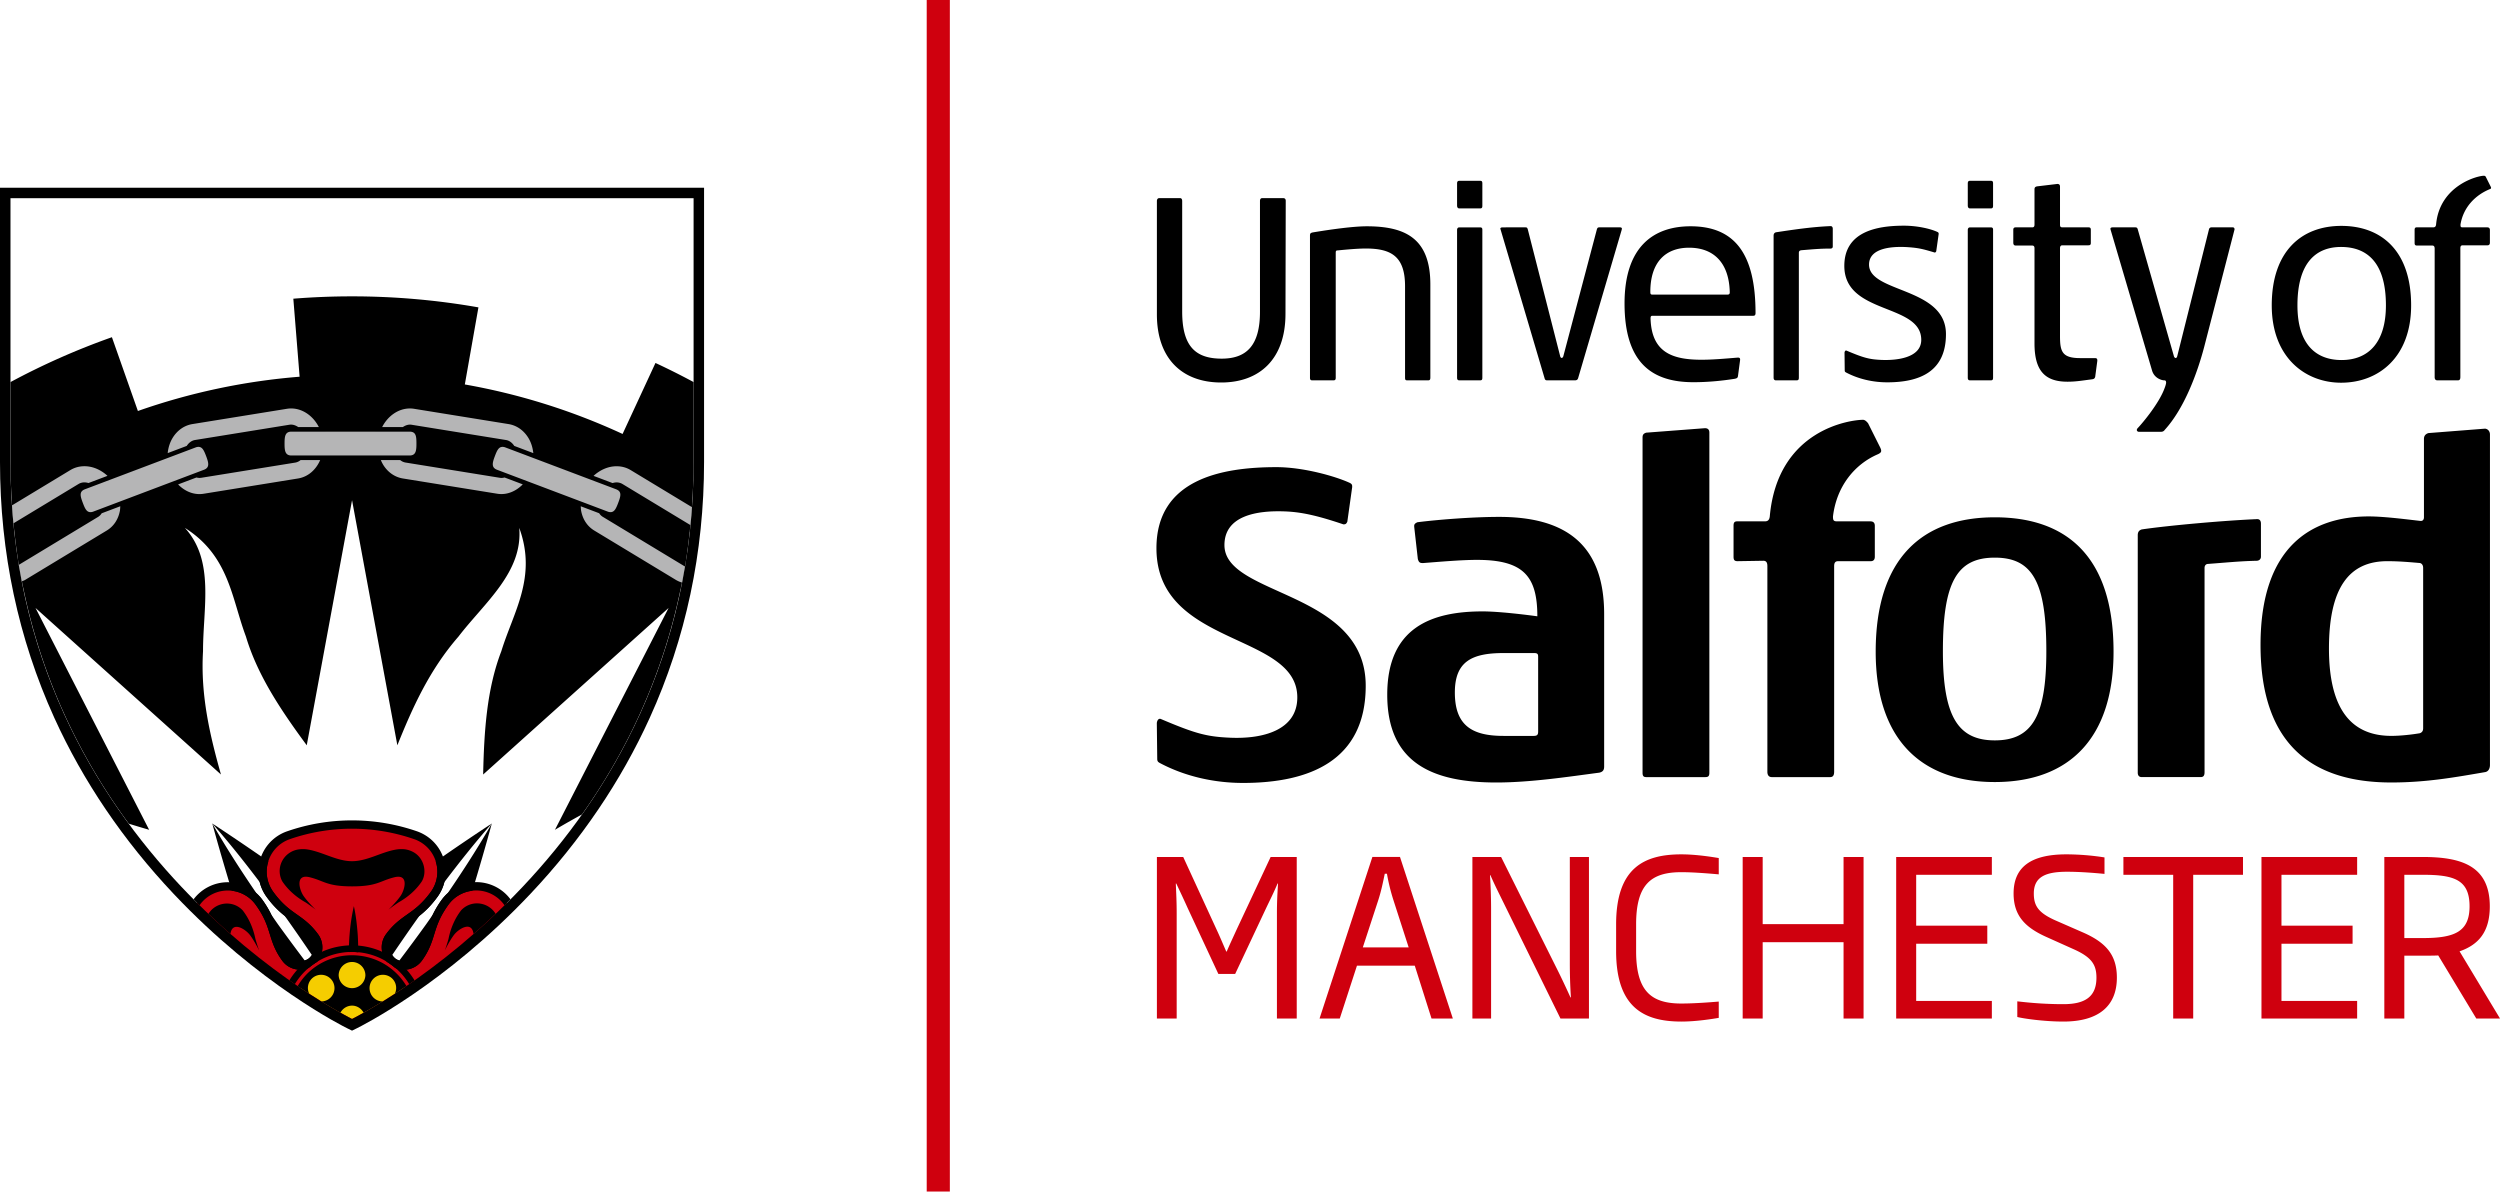 <svg xmlns="http://www.w3.org/2000/svg" width="216.103" height="103" viewBox="0 0 216.103 103"><path fill="#CF000E" d="M110.379 88.042v-9.078c0-1.015.038-1.635.094-2.593h-.038c-.32.771-.658 1.428-.996 2.142l-2.67 5.676h-1.452l-2.644-5.676c-.32-.715-.658-1.428-.996-2.142h-.038c.038.958.075 1.561.075 2.593v9.078h-1.71V74.078h2.274l2.895 6.296c.282.601.564 1.278.827 1.88h.038c.264-.62.583-1.297.865-1.918l2.932-6.258h2.256v13.965l-1.712-.001zm10.074-10.224a17.038 17.038 0 0 1-.564-2.293h-.188c-.169.827-.32 1.541-.564 2.293l-1.334 4.078h3.965l-1.315-4.078zm3.289 10.224l-1.447-4.567h-4.999l-1.485 4.567h-1.748l4.567-13.965h2.387l4.568 13.965h-1.843zm11.146 0l-4.924-10.018c-.339-.695-.771-1.541-1.128-2.368h-.038c.057.921.094 1.936.094 2.912v9.474h-1.616V74.078h2.481l4.868 9.755c.339.676.79 1.635 1.128 2.386h.038a46.3 46.3 0 0 1-.094-3.064v-9.077h1.654v13.965l-2.463-.001zm10.45.263c-3.196 0-5.639-1.185-5.639-6.09v-2.312c0-4.906 2.443-6.052 5.639-6.052 1.278 0 2.669.226 3.233.319v1.41c-.864-.075-2.199-.188-3.233-.188-2.631 0-3.91 1.072-3.91 4.511v2.312c0 3.44 1.278 4.531 3.91 4.531 1.033 0 2.368-.096 3.233-.17v1.409c-.564.095-1.954.32-3.233.32zm14.021-.263v-6.597h-6.991v6.597h-1.729V74.078h1.729v5.807h6.991v-5.807h1.73v13.964zm4.549 0V74.078h8.27v1.539h-6.541v4.4h6.147v1.56h-6.147v4.942h6.541v1.523zm25.675-12.425v12.425h-1.73V75.617h-4.303v-1.539h10.337v1.539zm5.901 12.425V74.078h8.27v1.539h-6.541v4.4h6.147v1.56h-6.147v4.942h6.541v1.523zm13.909-12.425h-1.56v5.47h1.616c2.725 0 4.022-.544 4.022-2.743 0-2.331-1.372-2.727-4.078-2.727zm4.661 12.425l-3.289-5.452c-.376.019-.902.019-1.316.019h-1.616v5.432h-1.729V74.078h3.29c3.233 0 5.827.676 5.827 4.266 0 2.236-.996 3.328-2.614 3.891l3.497 5.807h-2.05zm-33.963-7.424l-2.406-1.052c-1.485-.659-1.88-1.26-1.88-2.331 0-1.448 1.034-1.88 2.876-1.88 1.093 0 2.347.098 3.234.186v-1.425a21.627 21.627 0 0 0-3.29-.265c-3.064 0-4.568 1.09-4.568 3.383 0 1.936 1.016 2.95 2.876 3.777l2.387 1.072c1.485.676 1.899 1.316 1.899 2.425 0 1.635-.959 2.293-2.857 2.293-1.579 0-2.876-.114-3.984-.244v1.353c.507.132 2.292.395 3.984.395 3.082 0 4.623-1.372 4.623-3.797 0-1.955-.939-3.026-2.894-3.89z"/><path d="M107.444 67.678c-2.401 0-4.916-.528-7.132-1.694-.189-.099-.279-.156-.279-.387l-.036-3.06c0-.191.123-.478.349-.386 3.001 1.274 3.968 1.528 5.985 1.617 2.789.124 5.809-.621 5.809-3.484 0-5.655-12.176-4.339-12.176-12.894 0-5.964 5.635-7.01 10.365-7.01 2.333 0 5.075.782 6.31 1.344.172.078.245.154.245.309v.076l-.419 2.983c-.069.154-.139.231-.278.231-.035 0-.037.012-.07 0-1.976-.664-3.422-1.041-4.916-1.111-2.706-.127-5.359.427-5.359 2.906 0 4.452 12.212 3.91 12.212 12.157.001 6.506-4.905 8.403-10.61 8.403zm25.515-10.918c0-.232-.07-.309-.348-.309h-2.642c-2.749 0-4.21.735-4.21 3.408 0 2.864 1.496 3.753 4.21 3.753h2.608c.313 0 .383-.114.383-.386l-.001-6.466zm5.706 9.486c0 .271-.069.463-.416.543-2.644.347-5.917.851-8.907.851-5.497 0-9.427-1.667-9.427-7.591 0-5.807 3.825-7.199 8.243-7.199 1.358 0 3.62.271 4.732.424 0-3.484-1.217-4.878-5.218-4.878-1.322 0-3.131.157-4.629.273h-.101c-.245 0-.314-.116-.383-.35l-.314-2.787v-.078c0-.154.105-.232.278-.311 1.809-.23 4.837-.463 7.063-.463 5.531 0 9.079 2.206 9.079 8.401v13.165zm8.746.928H142.3c-.247 0-.316-.115-.316-.385V37.824c0-.229.069-.345.316-.424l5.076-.387c.244 0 .383.116.383.387v29.389c.001.27-.069.385-.348.385zm25.022-18.971c-3.304 0-4.487 2.169-4.487 8.093 0 5.612 1.287 7.703 4.487 7.703 3.272 0 4.454-2.167 4.454-7.703 0-5.964-1.182-8.093-4.454-8.093zm0 19.398c-6.471 0-10.296-3.795-10.296-11.267 0-8.131 4.07-11.617 10.296-11.617 6.227 0 10.264 3.407 10.264 11.617 0 7.435-3.791 11.267-10.264 11.267zm36.745-18.933c-.936-.078-1.772-.158-2.814-.158-3.274 0-5.046 2.247-5.046 7.553 0 5.263 1.948 7.547 5.393 7.547.798 0 1.808-.114 2.467-.23.212-.078.282-.233.282-.426v-13.86c.001-.232-.108-.389-.282-.426zm5.605 18.08c-2.472.425-5.011.891-8.071.891-6.578 0-11.309-3.018-11.309-11.885 0-8.52 4.419-11.114 9.359-11.114 1.425 0 3.688.309 4.453.388h.071c.138 0 .243-.116.243-.311v-6.774c0-.272.14-.425.382-.506l4.908-.384c.277.038.416.27.416.502V66.13c-.002.309-.14.58-.452.618zm-19.731-18.274c-1.494.036-2.607.155-4.174.271-.208 0-.314.155-.314.349v17.654c0 .31-.103.425-.347.425h-5.08c-.209 0-.347-.115-.347-.385V46.265c0-.268.103-.425.347-.501 2.367-.349 7.202-.775 9.984-.891.212 0 .317.155.317.387v2.864c0 .195-.141.35-.386.35zm-31.916-15.425c-1.19 0-2.438-.263-3.538-.84-.094-.049-.138-.077-.138-.192l-.017-1.517c0-.095.061-.238.172-.192 1.489.631 1.969.753 2.969.802 1.239.061 3.491-.123 3.491-1.734 0-3.183-6.65-2.145-6.65-6.39 0-2.958 2.796-3.477 5.143-3.477 1.156 0 2.277.256 2.891.535.083.039.121.077.121.153v.038l-.209 1.48c-.034.077-.068.114-.138.114-.016 0 .017.005 0 0-1.004-.304-1.402-.395-2.212-.456-1.463-.109-3.436.048-3.459 1.476-.041 2.489 6.649 1.943 6.649 6.032.001 3.226-2.246 4.168-5.075 4.168zm-52.018-5.916c0 3.892-2.226 5.931-5.558 5.931-3.371 0-5.557-2.062-5.557-5.884v-9.798c0-.162.082-.256.21-.256h1.789c.125 0 .187.094.187.256v9.542c0 2.944 1.083 4.078 3.415 4.078 2.164 0 3.309-1.158 3.309-4.054v-9.566c0-.162.061-.256.206-.256h1.79c.147 0 .231.069.231.232l-.022 9.775zm12.333 5.744h-1.808c-.147 0-.189-.044-.189-.23v-7.899c0-2.545-1.144-3.266-3.392-3.266-.709 0-1.748.095-2.414.163-.164 0-.186.047-.186.232v10.771c0 .186-.063.23-.206.23h-1.813c-.144 0-.207-.044-.207-.23V20.371c0-.185.039-.231.227-.278 1.667-.278 3.54-.532 4.685-.532 3.412 0 5.493 1.11 5.493 5.026v8.06c-.003.162-.043.23-.19.23zm4.5 0h-1.811c-.126 0-.189-.068-.189-.23V19.885c0-.139.063-.231.206-.231h1.772c.166 0 .207.069.207.207v12.787c0 .161-.042.229-.185.229zm.185-15.094c0 .162-.041.232-.185.232h-1.811c-.107 0-.189-.07-.189-.256v-1.9c0-.161.063-.229.189-.229h1.811c.144 0 .185.068.185.229v1.924zm11.901 1.87h-1.789c-.126 0-.167.045-.209.162l-2.903 10.977c-.029.096-.077.135-.137.152-.059-.014-.106-.046-.13-.128l-2.803-10.979c-.043-.138-.064-.183-.209-.183H129.9c-.144 0-.209.045-.209.115 0 .025.013.031.021.068l3.789 12.81c.04.163.083.23.229.23h2.413c.166 0 .25-.068.291-.253l3.749-12.764c0-.023.016-.067.016-.092.002-.07-.058-.115-.162-.115zm5.969 1.76c-2.04 0-3.35 1.25-3.35 3.823 0 .186.04.231.188.231h6.45c.147 0 .229-.024.229-.207-.062-2.597-1.436-3.847-3.517-3.847zm5.557 5.883h-8.698c-.126 0-.189.023-.189.234.085 2.917 1.853 3.567 4.412 3.567.959 0 2.02-.094 3.142-.187.085 0 .188.022.188.161v.046l-.188 1.413c-.042.162-.103.162-.249.209-1.018.162-2.269.3-3.601.3-3.558 0-5.952-1.643-5.952-6.808 0-4.98 2.581-6.67 5.702-6.67 3.81 0 5.621 2.362 5.621 7.504-.001.163-.062.231-.188.231zm20.531 5.581h-1.809c-.126 0-.188-.068-.188-.23V19.885c0-.139.062-.231.209-.231h1.768c.167 0 .21.069.21.207v12.787c-.001.161-.044.229-.19.229zm.189-15.094c0 .162-.043.232-.189.232h-1.809c-.106 0-.188-.07-.188-.256v-1.9c0-.161.062-.229.188-.229h1.809c.146 0 .189.068.189.229v1.924zm8.827 14.795c-.046.138-.108.185-.25.207-.897.116-1.417.211-2.145.211-1.975 0-2.851-.977-2.851-3.314v-8.221c0-.163-.064-.235-.208-.235h-1.415c-.147 0-.21-.089-.21-.252V19.86c0-.137.063-.207.21-.207h1.435c.125 0 .188-.071.188-.235v-3.031c0-.163.04-.232.209-.276l1.768-.211c.143 0 .228.066.228.231v3.286c0 .165.044.235.211.235h2.244c.167 0 .209.069.209.231v1.111c0 .142-.043.21-.209.21h-2.244c-.148 0-.211.092-.211.255v7.596c0 1.343.187 1.9 1.749 1.9h1.27c.189 0 .207.091.207.233l-.185 1.39zm-22.892-11.09c-.916 0-1.602.071-2.497.142-.165.02-.226.091-.226.229v10.788c0 .163-.043.23-.189.23h-1.809c-.102 0-.185-.068-.185-.23V20.379c0-.163.061-.255.205-.3 1.414-.211 3.037-.465 4.721-.534.125 0 .189.093.189.232v1.529c0 .114-.064.182-.209.182zm34.792-1.835h-1.85a.213.213 0 0 0-.211.162l-2.747 10.977c-.028.105-.071.145-.127.159-.068-.015-.137-.057-.165-.181l-3.123-10.955c-.041-.139-.103-.162-.229-.162h-1.936c-.103 0-.195.031-.195.127 0 0 .01.035.01.056l3.602 12.236c.215.638.813.787.99.803l.054-.001c.127 0 .159.088.159.211 0 0-.01.17-.149.51-.451 1.231-1.815 2.902-2.343 3.45-.022.049-.043.095-.043.116 0 .093.083.162.164.162h1.959a.35.35 0 0 0 .291-.162c1.69-1.852 2.81-4.885 3.414-7.182l2.621-10.144v-.021c0-.091-.059-.161-.146-.161zm-31.963 16.636c-1.025 0-7.385.784-8.065 8.351-.034.309-.175.427-.418.427h-2.4c-.243 0-.314.115-.314.386v2.671c0 .271.071.386.348.386l2.228-.036c.279 0 .348.194.348.465V66.71c0 .309.138.464.382.464h5.045c.244 0 .345-.156.345-.464V48.939c0-.309.107-.429.349-.429h2.817c.244 0 .349-.151.349-.386v-2.671c0-.232-.106-.386-.381-.386h-2.887c-.317 0-.348-.118-.348-.427.306-2.58 1.855-4.515 3.904-5.384 0 0 .037-.017.102-.057a.506.506 0 0 0 .105-.083h.001a.262.262 0 0 0 .047-.083c.017-.064.007-.145-.035-.252l-.035-.085-1.053-2.105c-.148-.185-.295-.302-.434-.302zm41.318-14.94c-2.073 0-3.771 1.243-3.771 5.047 0 3.32 1.552 4.727 3.813 4.727 2.265 0 3.835-1.453 3.835-4.727 0-3.826-1.738-5.047-3.877-5.047zm0 11.734c-3.08 0-5.992-2.167-5.992-6.686 0-4.702 2.596-6.87 6.014-6.87 3.434 0 6.034 2.122 6.034 6.87.001 4.473-2.807 6.686-6.056 6.686zm12.336-17.889c-.595.007-3.819.872-4.123 4.211-.02.183-.103.248-.247.248h-1.423c-.145 0-.186.073-.186.235v1.107c0 .161.042.231.205.231h1.32c.167 0 .208.117.208.277V32.6c0 .183.081.277.227.277h1.789c.144 0 .205-.094.205-.277V21.459c0-.184.062-.254.206-.254h2.142c.142 0 .206-.09.206-.229v-1.088c0-.137-.064-.235-.226-.235h-2.126c-.188 0-.19-.065-.19-.248.248-1.521 1.326-2.577 2.578-3.073.043-.017.101-.076.032-.201l-.427-.853c-.052-.083-.114-.085-.17-.084z"/><path fill="#CF000E" d="M80.106 0h2v103h-2zM30.43 88.206s6.525-3.196 13.44-10.082c-.019-.025-.035-.052-.054-.077a3.332 3.332 0 0 0-.683-.668 3.342 3.342 0 0 0-4.663.74c-1.514 2.088-1.048 3.118-2.286 4.826a1.569 1.569 0 0 1-2.187.35 1.569 1.569 0 0 1-.348-2.189c1.24-1.707 2.363-1.583 3.878-3.671a3.333 3.333 0 0 0-1.611-5.115 16.814 16.814 0 0 0-10.969 0 3.338 3.338 0 0 0-1.615 5.116c1.513 2.085 2.641 1.962 3.88 3.669a1.568 1.568 0 1 1-2.537 1.84c-1.238-1.709-.772-2.739-2.287-4.826a3.338 3.338 0 0 0-4.662-.741c-.265.195-.492.42-.682.667l-.055.079C23.905 85.01 30.43 88.206 30.43 88.206z"/><path fill="#F5CD00" d="M34.956 85.354c-.927-1.489-2.565-2.488-4.448-2.488-1.914 0-3.572 1.035-4.489 2.565 2.651 1.785 4.411 2.65 4.411 2.65s1.809-.887 4.526-2.727z"/><path fill="#B5B5B6" d="M59.635 46.012c.09-.837.159-1.689.211-2.553l-5.092-3.079c-1.297-.784-3.009-.379-4.079.875l-4.102-1.55c.021-1.672-1.025-3.121-2.539-3.365l-8.16-1.32c-1.466-.237-2.877.733-3.425 2.242h-4.301c-.548-1.509-1.959-2.479-3.425-2.242l-8.16 1.32c-1.514.245-2.56 1.693-2.539 3.366l-4.102 1.55c-1.07-1.254-2.782-1.66-4.079-.876l-4.84 2.927c.05.865.123 1.715.211 2.553l5.816-3.517c.042-.025.099-.024.15-.036-.574.293-.364.871-.186 1.344.171.452.347.919.833.919a.869.869 0 0 0 .267-.054l-6.536 3.953c.125.802.27 1.587.428 2.363.137-.055.275-.107.405-.186l7.073-4.278c.979-.592 1.457-1.711 1.375-2.882l3.96-1.497c.697.916 1.769 1.437 2.88 1.258l8.16-1.32c1.162-.188 2.041-1.092 2.383-2.255h4.151c.342 1.163 1.22 2.067 2.382 2.255l8.16 1.319c1.111.18 2.184-.342 2.881-1.258l3.96 1.497c-.082 1.17.396 2.29 1.375 2.882l7.073 4.278c.207.125.427.213.651.279.156-.759.301-1.525.426-2.308l-6.78-4.1a.869.869 0 0 0 .267.054c.486 0 .662-.467.833-.919.179-.473.388-1.051-.185-1.344.051.011.108.01.15.036l6.069 3.669zm-42.061-5.071l.119-.045c.718-.272.471-.924.291-1.399-.171-.452-.347-.919-.833-.919a.885.885 0 0 0-.286.057c.022-.007.041-.029.063-.032l7.957-1.287c-.457.167-.463.724-.463 1.152 0 .509 0 1.205.767 1.205h.224l-7.839 1.268zm25.871-2.363c-.486 0-.662.467-.833.919-.18.476-.427 1.127.291 1.399l.118.045-7.841-1.268h.226c.767 0 .767-.697.767-1.205 0-.45-.006-.986-.456-1.151l7.95 1.286c.022.004.042.025.064.032a.885.885 0 0 0-.286-.057z"/><path d="M34.974 84.493zm-3.63-2.127zm3.735 2.267zm-1.784-1.583zm-2.155-.715zm2.74 1.099zm1.815-9.796a2.095 2.095 0 0 0-.727-.227 2.922 2.922 0 0 0-.728.025c-.471.079-.911.228-1.333.379-.838.306-1.656.63-2.476.628-.824.003-1.638-.322-2.478-.628-.424-.151-.861-.3-1.335-.38-.468-.077-1.011-.042-1.453.205a1.897 1.897 0 0 0-.919 1.144c-.134.469-.079.996.168 1.422.525.772 1.228 1.361 2.006 1.802a.127.127 0 0 1-.013-.011 13.508 13.508 0 0 1 .876.633l.002.001s-.664-.634-1.042-1.18c-.379-.545-.744-1.929.521-1.622 1.265.309 1.468.79 3.669.79 2.198 0 2.403-.481 3.667-.789 1.267-.308.9 1.076.521 1.621-.377.546-1.04 1.179-1.04 1.179h.002c.305-.242.596-.443.861-.624l.002-.001c.78-.439 1.48-1.026 2.008-1.803.508-.849.166-2.091-.759-2.564z"/><path d="M30.429 82.287c.184 0 .363.02.543.037-.012-.519-.014-1.038-.052-1.557-.061-.812-.152-1.625-.331-2.44a16.76 16.76 0 0 0-.368 2.435c-.046.513-.056 1.026-.075 1.538.094-.003.187-.013.283-.013zm12.085-11.105c-1.182 2.072-2.473 4.064-3.811 6.024-.19.172-.367.363-.524.578a8.15 8.15 0 0 0-.765 1.284c-.193.275-.383.552-.578.826a162.753 162.753 0 0 1-2.312 3.13c-.109-.038-.219-.073-.317-.144a1.208 1.208 0 0 1-.302-.329 169.482 169.482 0 0 1 2.2-3.18l.15-.205c.48-.378.999-.865 1.562-1.642.282-.387.478-.818.592-1.269 1.312-1.733 2.662-3.436 4.105-5.073a205.452 205.452 0 0 0-4.853 3.289c.042.135.085.27.107.412a2.958 2.958 0 0 1-.531 2.218c-.76 1.047-1.417 1.511-2.053 1.96-.59.418-1.202.851-1.826 1.708a1.93 1.93 0 0 0 .098 2.379c.251.154.486.329.709.519a1.911 1.911 0 0 0 2.309-.635c.624-.86.847-1.574 1.06-2.266.231-.742.469-1.511 1.228-2.558a2.965 2.965 0 0 1 2.07-1.207 218.441 218.441 0 0 0 1.681-5.815l.001-.004zM24.969 83.561c.53.311 1.164.334 1.717.102.227-.192.47-.364.724-.52.56-.662.625-1.643.094-2.374-.623-.858-1.236-1.293-1.824-1.71-.638-.449-1.295-.912-2.054-1.96a2.966 2.966 0 0 1-.534-2.217c.023-.143.067-.279.109-.415a213.775 213.775 0 0 0-4.852-3.286l-.002-.001c1.445 1.638 2.796 3.342 4.106 5.075.114.45.309.879.59 1.266a7.955 7.955 0 0 0 1.555 1.634l.157.214a166.313 166.313 0 0 1 2.201 3.18 1.185 1.185 0 0 1-.302.327c-.097.071-.209.107-.319.143a171.392 171.392 0 0 1-2.311-3.127c-.192-.271-.38-.545-.571-.817a8.26 8.26 0 0 0-.769-1.293 3.759 3.759 0 0 0-.528-.583c-1.336-1.959-2.626-3.952-3.807-6.02.528 1.95 1.102 3.886 1.684 5.819.403.047.801.172 1.165.386.355.207.661.485.903.82.761 1.048.999 1.817 1.229 2.559.215.692.434 1.407 1.059 2.266.154.22.349.398.58.532z"/><path d="M56.66 31.375l-2.843 6.137a55.29 55.29 0 0 0-13.637-4.279l1.176-6.663a63.066 63.066 0 0 0-10.924-.953h-.009c-1.686 0-3.391.068-5.067.203l.543 6.744a55.455 55.455 0 0 0-13.979 2.963l-2.246-6.378a62.187 62.187 0 0 0-8.768 3.879v6.911c0 1.278.056 2.519.138 3.742l5.031-3.043c.37-.224.783-.337 1.228-.337.722 0 1.425.313 1.988.832l-1.641.62a1.3 1.3 0 0 0-.346-.055.98.98 0 0 0-.508.134l-5.625 3.401a53.09 53.09 0 0 0 .453 3.594l6.885-4.163a.945.945 0 0 0 .279-.294l1.609-.608c-.007.131-.01.262-.033.391-.135.739-.537 1.345-1.133 1.705l-7.073 4.278c-.083.05-.175.074-.262.113 1.645 8.49 5.183 15.438 9.24 20.953.582.18 1.167.356 1.756.526l-.026.039.032-.033-.006-.005-9.823-19.177 16.03 14.396c-.958-3.404-1.775-6.856-1.549-10.663-.006-3.728 1.03-7.811-1.571-10.656 3.838 2.423 4.037 6.086 5.279 9.393 1.01 3.386 3.063 6.418 5.257 9.401l-.028.01.029-.005-.001-.004 3.916-21.187 3.917 21.187c1.318-3.281 2.777-6.515 5.279-9.393 2.27-2.957 5.582-5.56 5.257-9.401 1.562 4.262-.515 7.285-1.549 10.663-1.266 3.299-1.489 6.954-1.571 10.656l-.006-.002.006.003 16.03-14.397-9.824 19.176-.006.005.031.033-.025-.038c.77-.454 1.546-.9 2.336-1.326 3.797-5.358 7.065-12.012 8.64-20.048a2.282 2.282 0 0 1-.506-.218l-7.073-4.278c-.596-.36-.998-.966-1.133-1.706-.023-.129-.026-.26-.033-.39l1.592.602c.08.122.176.228.296.3l7.073 4.278c.016.01.037.014.054.023.195-1.162.342-2.36.462-3.578l-5.877-3.554a.986.986 0 0 0-.507-.134c-.115 0-.231.024-.346.055l-1.641-.62c.563-.519 1.267-.832 1.989-.832.445 0 .858.113 1.228.337l5.283 3.195c.089-1.272.15-2.563.15-3.895v-6.912a62.601 62.601 0 0 0-3.297-1.653zm-21.229 3.933c.123 0 .248.01.37.03l8.16 1.32c.688.111 1.287.522 1.689 1.157.254.402.398.867.45 1.352l-1.646-.622c-.176-.27-.422-.463-.715-.51l-8.161-1.32c-.257-.042-.521.04-.756.203h-1.789c.49-.962 1.403-1.61 2.398-1.61zm-20.486 2.507c.402-.635 1.002-1.047 1.689-1.158l8.16-1.32c.123-.02.247-.03.37-.03.996 0 1.908.647 2.398 1.61h-1.784c-.236-.164-.501-.245-.761-.203l-8.16 1.32c-.293.048-.539.24-.715.511l-1.646.622c.051-.485.195-.949.449-1.352zm-6.87 6.404a.69.69 0 0 1-.249.052c-.339 0-.479-.304-.668-.804-.228-.603-.328-.98.188-1.176l9.556-3.611a.694.694 0 0 1 .249-.052c.34 0 .479.304.669.804.214.567.324.981-.189 1.175l-9.556 3.612zm17.693-2.86l-8.16 1.32c-.123.019-.247.03-.37.03-.694 0-1.343-.32-1.842-.835l1.587-.6a.97.97 0 0 0 .403.028l8.159-1.319a.971.971 0 0 0 .439-.215h1.692c-.354.83-1.039 1.451-1.908 1.591zm-.578-1.986c-.55 0-.593-.427-.593-1.03s.042-1.031.593-1.031h10.216c.552 0 .592.39.592 1.031 0 .604-.042 1.03-.592 1.03H25.19zm17.798 3.306l-8.16-1.319c-.687-.111-1.287-.522-1.689-1.158a2.903 2.903 0 0 1-.219-.435h1.67a.974.974 0 0 0 .462.215l8.159 1.319a.833.833 0 0 0 .142.012.97.97 0 0 0 .261-.039l1.575.595c-.592.606-1.389.943-2.201.81zm10.262-.388c.517.195.417.573.188 1.178-.189.499-.329.802-.668.802a.69.69 0 0 1-.248-.052l-9.557-3.612c-.514-.194-.403-.608-.189-1.174.189-.5.329-.805.669-.805a.69.69 0 0 1 .249.052l9.556 3.611z"/><path d="M44.1 77.702a3.686 3.686 0 0 0-5.921.082c-.83 1.144-1.096 2.009-1.331 2.771-.207.664-.402 1.291-.956 2.055a1.208 1.208 0 0 1-1.685.269 1.213 1.213 0 0 1-.268-1.687c.556-.762 1.092-1.142 1.66-1.543.652-.46 1.389-.982 2.219-2.126a3.673 3.673 0 0 0 .661-2.751 3.676 3.676 0 0 0-1.784-2.612 3.738 3.738 0 0 0-.662-.305 17.192 17.192 0 0 0-5.603-.94 17.103 17.103 0 0 0-5.599.94 3.683 3.683 0 0 0-2.448 2.916 3.675 3.675 0 0 0 .659 2.752c.831 1.143 1.569 1.665 2.221 2.126.567.401 1.105.779 1.659 1.543.39.539.271 1.296-.27 1.685a1.228 1.228 0 0 1-1.685-.267c-.552-.763-.748-1.392-.954-2.056-.236-.763-.503-1.626-1.332-2.77a3.698 3.698 0 0 0-5.922-.08c-.009.011-.016.023-.024.035.172.173.344.347.515.516.028-.037.051-.077.079-.114a2.975 2.975 0 0 1 4.769.066c.761 1.048.999 1.817 1.229 2.559.215.692.434 1.407 1.059 2.266.157.217.352.396.582.53.53.311 1.164.334 1.717.102.227-.192.47-.364.724-.52.56-.662.625-1.643.094-2.374-.623-.858-1.236-1.293-1.824-1.71-.638-.449-1.295-.912-2.054-1.96a2.966 2.966 0 0 1-.534-2.217 2.968 2.968 0 0 1 1.974-2.349 16.43 16.43 0 0 1 10.733.003c.275.092.534.228.777.404.645.466 1.067 1.157 1.192 1.943s-.063 1.574-.531 2.218c-.76 1.047-1.417 1.511-2.053 1.96-.59.418-1.202.851-1.826 1.708a1.93 1.93 0 0 0 .098 2.379c.251.154.485.329.709.519a1.911 1.911 0 0 0 2.309-.635c.624-.86.847-1.574 1.06-2.266.231-.742.469-1.511 1.228-2.558a2.96 2.96 0 0 1 4.162-.659c.226.163.431.363.606.591.028.037.052.077.08.115.172-.169.343-.343.516-.516a.278.278 0 0 0-.025-.038z"/><path d="M21.605 80.823c.402.528.802 1.353.802 1.353a14.53 14.53 0 0 1-.328-1.012l-.001-.002.001.002c-.181-.878-.523-1.725-1.099-2.468a1.861 1.861 0 0 0-1.302-.592 1.902 1.902 0 0 0-1.371.526 2.146 2.146 0 0 0-.289.362c.642.61 1.278 1.194 1.903 1.74.152-1.152 1.293-.422 1.684.091zm20.932-2.214a1.907 1.907 0 0 0-1.373-.52 1.86 1.86 0 0 0-1.301.598c-.57.738-.915 1.59-1.092 2.467l.006-.016-.004.014c-.09.309-.19.647-.327 1.014 0 0 .398-.827.8-1.356.392-.515 1.545-1.254 1.686-.072a62.269 62.269 0 0 0 1.909-1.744 1.849 1.849 0 0 0-.304-.385zm-15.589 5.99a1.152 1.152 0 1 1 .825 1.967c.669.414 1.22.734 1.654.977a1.142 1.142 0 0 1 1.003-.616c.44.001.809.255 1.004.617.433-.243.985-.562 1.654-.977a1.147 1.147 0 0 1-.806-.335 1.154 1.154 0 1 1 1.633-1.632c.353.353.418.876.216 1.304.319-.208.654-.431 1.003-.67a5.516 5.516 0 0 0-1.922-1.909 5.508 5.508 0 0 0-2.781-.751 5.473 5.473 0 0 0-3.895 1.613 5.474 5.474 0 0 0-.803 1.051c.348.237.68.459.998.666a1.143 1.143 0 0 1 .217-1.305zm3.481-1.444a1.156 1.156 0 0 1 1.156 1.155 1.156 1.156 0 0 1-2.31-.001 1.157 1.157 0 0 1 1.154-1.154z"/><path d="M33.646 82.586a6.37 6.37 0 0 0-7.717.994 6.434 6.434 0 0 0-.912 1.16c.16.113.316.221.471.328a5.78 5.78 0 0 1 9.884.001l.464-.323a6.352 6.352 0 0 0-2.19-2.16z"/><path d="M59.955 17.135v22.804c0 33.688-29.524 48.142-29.524 48.142S.906 73.628.906 39.939V17.135h59.049m.906-.906H0v23.71c0 7.814 1.579 15.253 4.694 22.109 2.49 5.481 5.961 10.601 10.315 15.217 7.409 7.854 14.715 11.479 15.023 11.63l.398.195.398-.195c.307-.15 7.614-3.776 15.023-11.63 4.354-4.616 7.825-9.736 10.315-15.217 3.115-6.856 4.694-14.295 4.694-22.109v-23.71h.001z"/></svg>